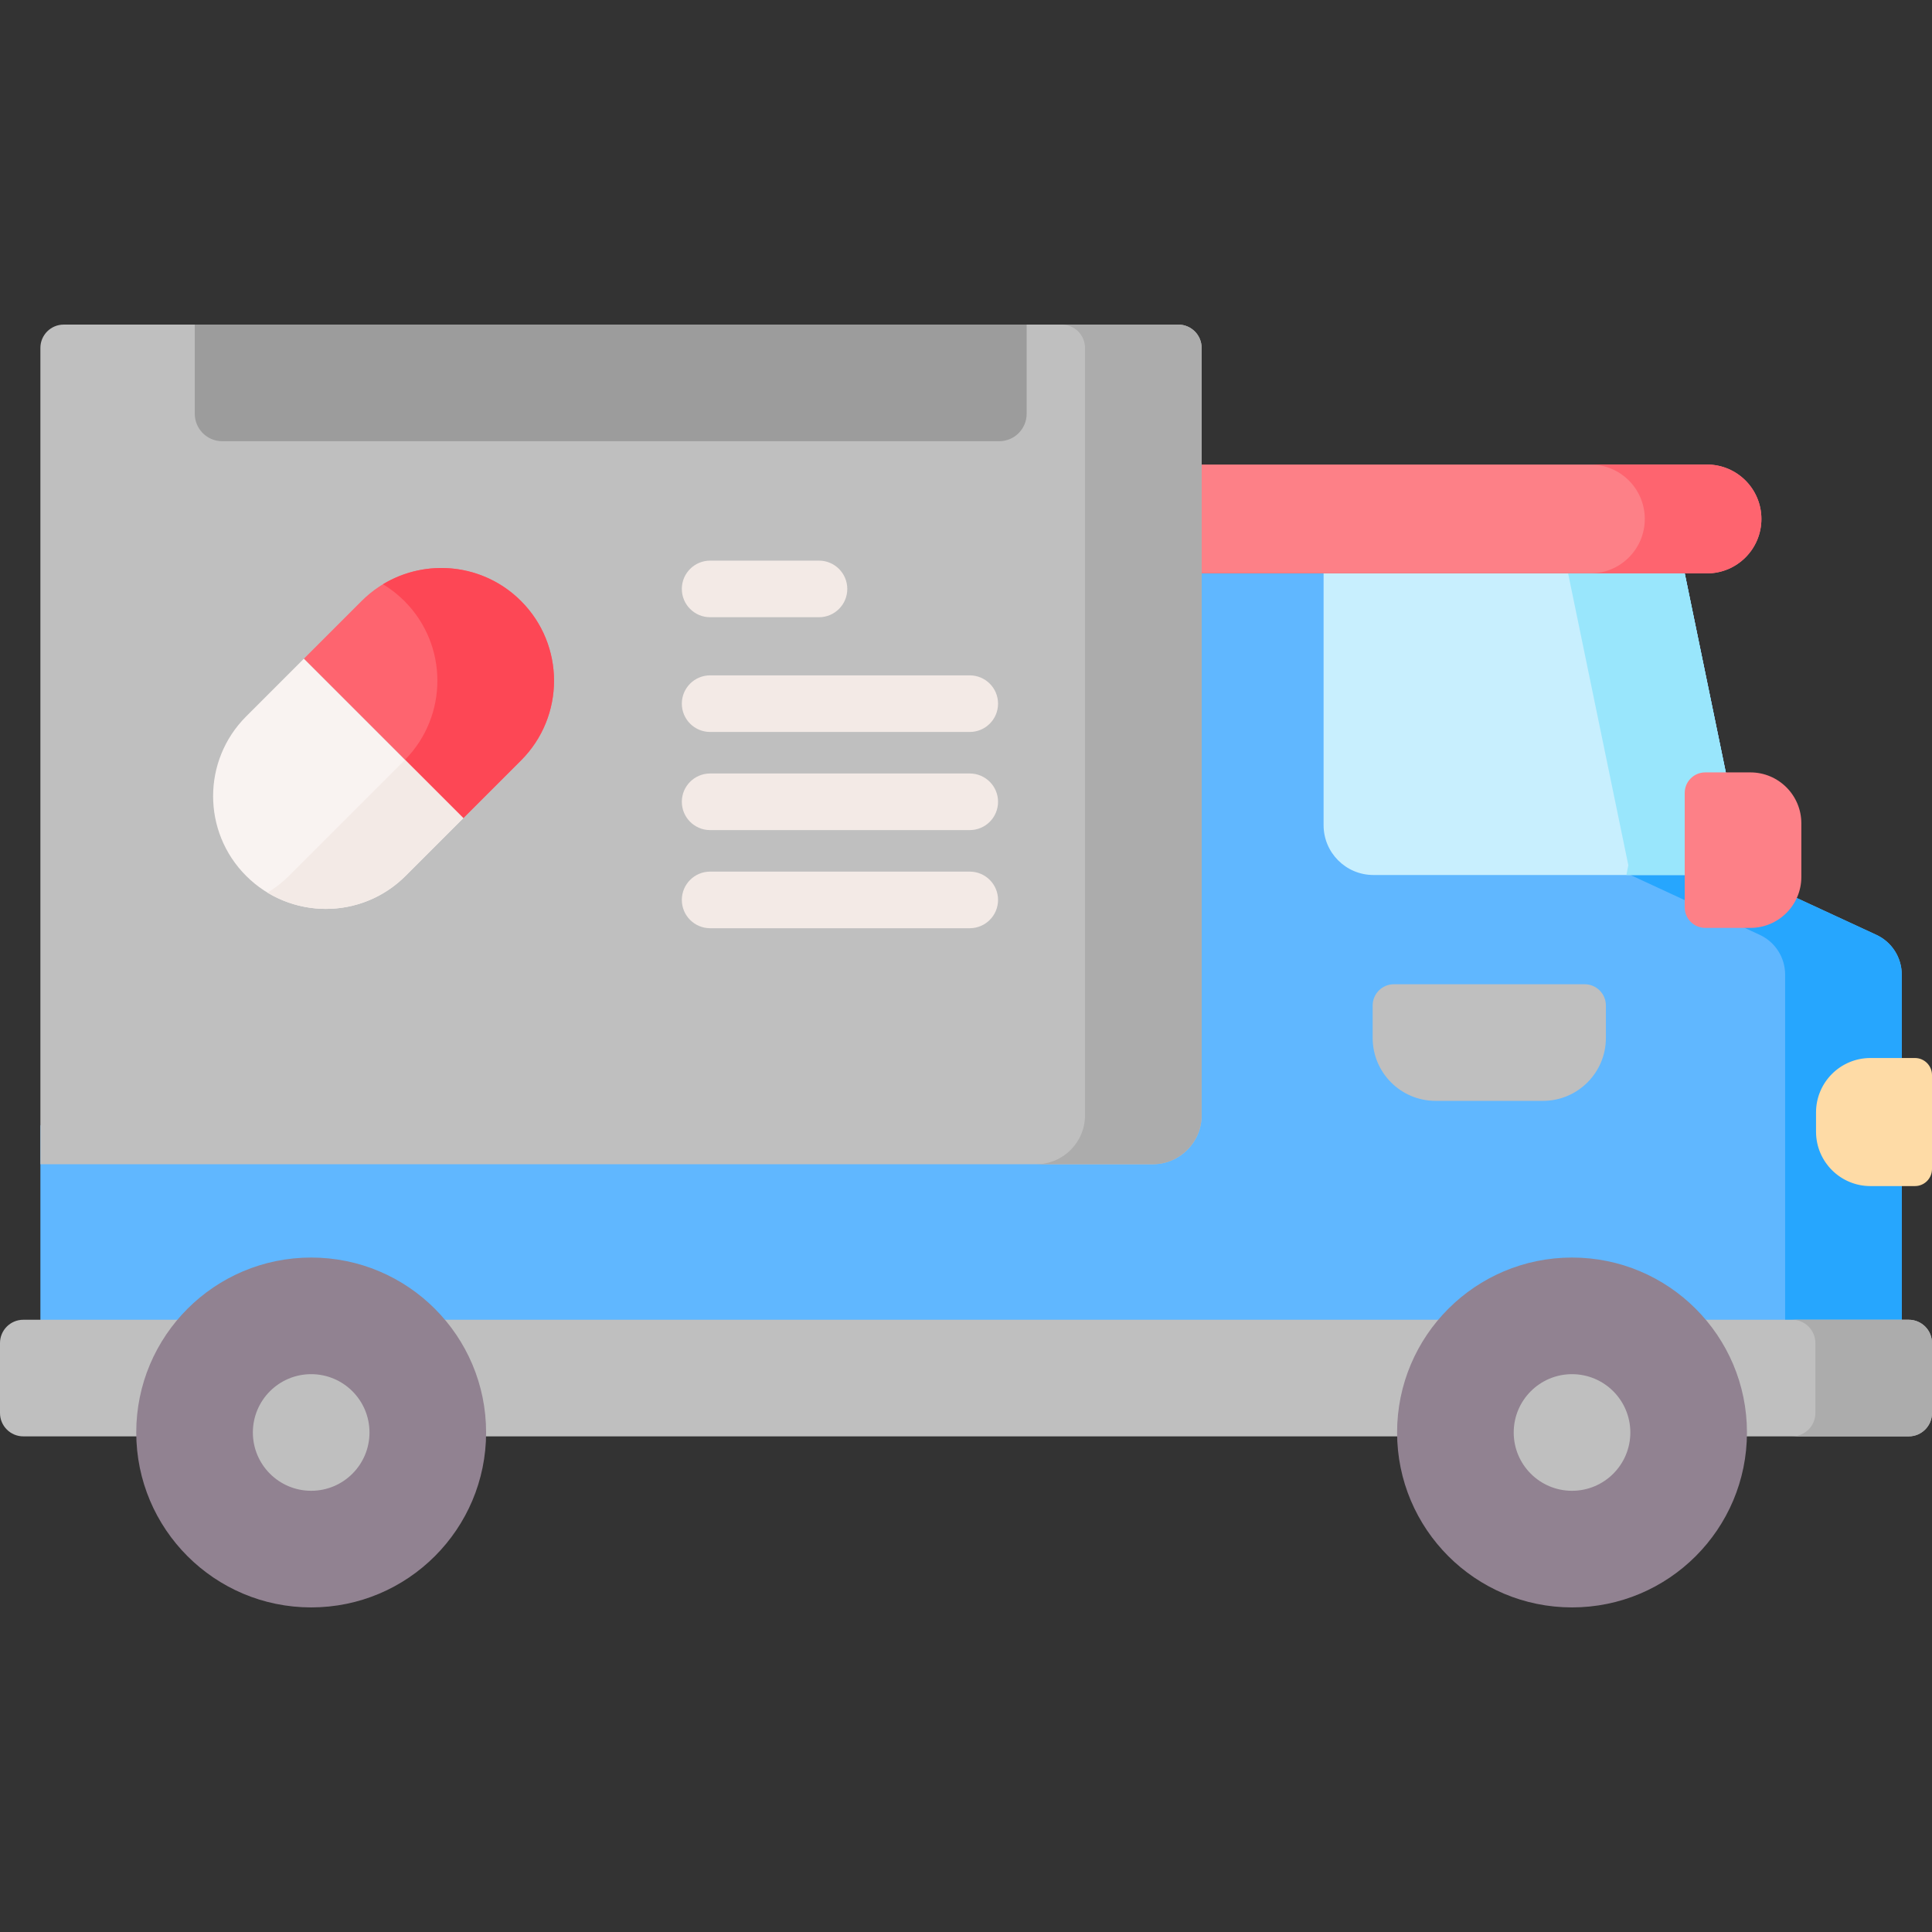 <svg id="Layer_1" enable-background="new 0 0 512 512" height="512" viewBox="0 0 512 512" width="512" xmlns="http://www.w3.org/2000/svg"><rect x="0" y="0" width="512" height="512" fill="#333333" stroke="none"/><g><path d="m503.985 258.287v98.671h-493.281v-58.725l294.765-.011c7.167 0 12.977-5.81 12.977-12.977l.004-133.293h128.02l15.958 77.336.536 2.586 34.264 15.855c4.12 1.894 6.757 6.015 6.757 10.558z" fill="#60b7ff"/><path d="m497.227 247.728-34.264-15.855-.536-2.586-15.958-77.336h-30.905l15.957 77.336.536 2.586 34.264 15.855c4.121 1.896 6.758 6.016 6.758 10.559v98.671h30.905v-98.671c.001-4.543-2.636-8.664-6.757-10.559z" fill="#26a6fe"/><path d="m505.819 380.652h-499.638c-3.414 0-6.181-2.767-6.181-6.181v-18.543c0-3.414 2.767-6.181 6.181-6.181h499.638c3.414 0 6.181 2.767 6.181 6.181v18.543c0 3.414-2.767 6.181-6.181 6.181z" fill="#bfbfbf"/><path d="m505.819 349.746h-30.905c3.414 0 6.181 2.767 6.181 6.181v18.543c0 3.414-2.767 6.181-6.181 6.181h30.905c3.414 0 6.181-2.767 6.181-6.181v-18.543c0-3.413-2.767-6.181-6.181-6.181z" fill="#acacac"/><path d="m462.428 229.287-.505 2.596h-97.95c-7.294 0-13.207-5.913-13.207-13.207v-66.725h95.704z" fill="#c8effe"/><path d="m446.47 151.952h-30.905l15.957 77.335-.505 2.596h30.906l.505-2.596z" fill="#99e6fc"/><path d="m408.896 291.739h-28.444c-9.214 0-16.683-7.469-16.683-16.683v-8.585c0-3.113 2.524-5.637 5.637-5.637h50.536c3.113 0 5.637 2.524 5.637 5.637v8.585c0 9.214-7.469 16.683-16.683 16.683z" fill="#bfbfbf"/><path d="m452.368 151.952h-133.923v-28.845h133.924c7.965 0 14.423 6.457 14.423 14.423-.001 7.965-6.458 14.422-14.424 14.422z" fill="#fd8087"/><path d="m452.368 123.107h-30.905c7.965 0 14.422 6.457 14.422 14.423s-6.457 14.423-14.422 14.423h30.905c7.965 0 14.422-6.457 14.422-14.423s-6.456-14.423-14.422-14.423z" fill="#fe646f"/><path d="m305.467 308.539h-294.763v-216.338c0-3.414 2.767-6.181 6.181-6.181h295.379c3.414 0 6.181 2.767 6.181 6.181v203.36c0 7.168-5.81 12.978-12.978 12.978z" fill="#bfbfbf"/><path d="m264.795 116.926h-205.9c-4.02 0-7.279-3.259-7.279-7.279v-23.627h220.459v23.626c-.001 4.021-3.26 7.28-7.28 7.28z" fill="#9c9c9c"/><path d="m312.264 86.02h-30.905c3.414 0 6.181 2.767 6.181 6.181v203.36c0 7.167-5.81 12.978-12.978 12.978h30.905c7.167 0 12.977-5.81 12.977-12.978v-203.36c.001-3.414-2.767-6.181-6.18-6.181z" fill="#acacac"/><path d="m122.774 216.82-42.25-42.25 15.297-15.297c11.667-11.667 30.583-11.667 42.25 0 11.667 11.667 11.667 30.583 0 42.25z" fill="#fe646f"/><path d="m138.072 159.272c-9.923-9.923-25.087-11.401-36.578-4.444 2.02 1.223 3.928 2.7 5.672 4.444 11.615 11.615 11.662 30.412.151 42.091l15.456 15.456 15.298-15.297c11.668-11.667 11.668-30.583.001-42.25z" fill="#fd4755"/><path d="m65.227 232.117c-11.667-11.667-11.667-30.583 0-42.25l15.297-15.297 42.25 42.25-15.297 15.297c-11.667 11.667-30.583 11.667-42.25 0z" fill="#f9f3f1"/><path d="m107.318 201.363-30.746 30.754c-1.744 1.744-3.653 3.222-5.672 4.444 11.491 6.956 26.655 5.479 36.578-4.444l15.297-15.298z" fill="#f3eae6"/><circle cx="416.603" cy="379.622" fill="#918291" r="46.358"/><circle cx="416.603" cy="379.622" fill="#bfbfbf" r="15.453"/><circle cx="82.465" cy="379.622" fill="#918291" r="46.358"/><circle cx="82.465" cy="379.621" fill="#bfbfbf" r="15.453"/><path d="m507.479 314.324h-11.79c-7.965 0-14.423-6.457-14.423-14.423v-5.094c0-7.965 6.457-14.423 14.423-14.423h11.79c2.497 0 4.521 2.024 4.521 4.521v24.896c0 2.498-2.024 4.523-4.521 4.523z" fill="#fedba6"/><path d="m463.868 245.899h-11.962c-3.003 0-5.437-2.434-5.437-5.437v-30.333c0-3.003 2.434-5.437 5.437-5.437h11.962c7.46 0 13.507 6.047 13.507 13.507v14.194c-.001 7.459-6.048 13.506-13.507 13.506z" fill="#fd8087"/><g fill="#f3eae6"><path d="m188.192 163.572h28.847c4.142 0 7.5-3.358 7.5-7.5s-3.358-7.5-7.5-7.5h-28.847c-4.142 0-7.5 3.358-7.5 7.5s3.358 7.5 7.5 7.5z"/><path d="m188.192 193.978h68.802c4.142 0 7.5-3.358 7.5-7.5s-3.358-7.5-7.5-7.5h-68.802c-4.142 0-7.5 3.358-7.5 7.5s3.358 7.5 7.5 7.5z"/><path d="m256.994 204.982h-68.802c-4.142 0-7.5 3.358-7.5 7.5s3.358 7.5 7.5 7.5h68.802c4.142 0 7.5-3.358 7.5-7.5s-3.358-7.5-7.5-7.5z"/><path d="m256.994 230.987h-68.802c-4.142 0-7.5 3.358-7.5 7.5s3.358 7.5 7.5 7.5h68.802c4.142 0 7.5-3.358 7.5-7.5s-3.358-7.5-7.5-7.5z"/></g></g></svg>